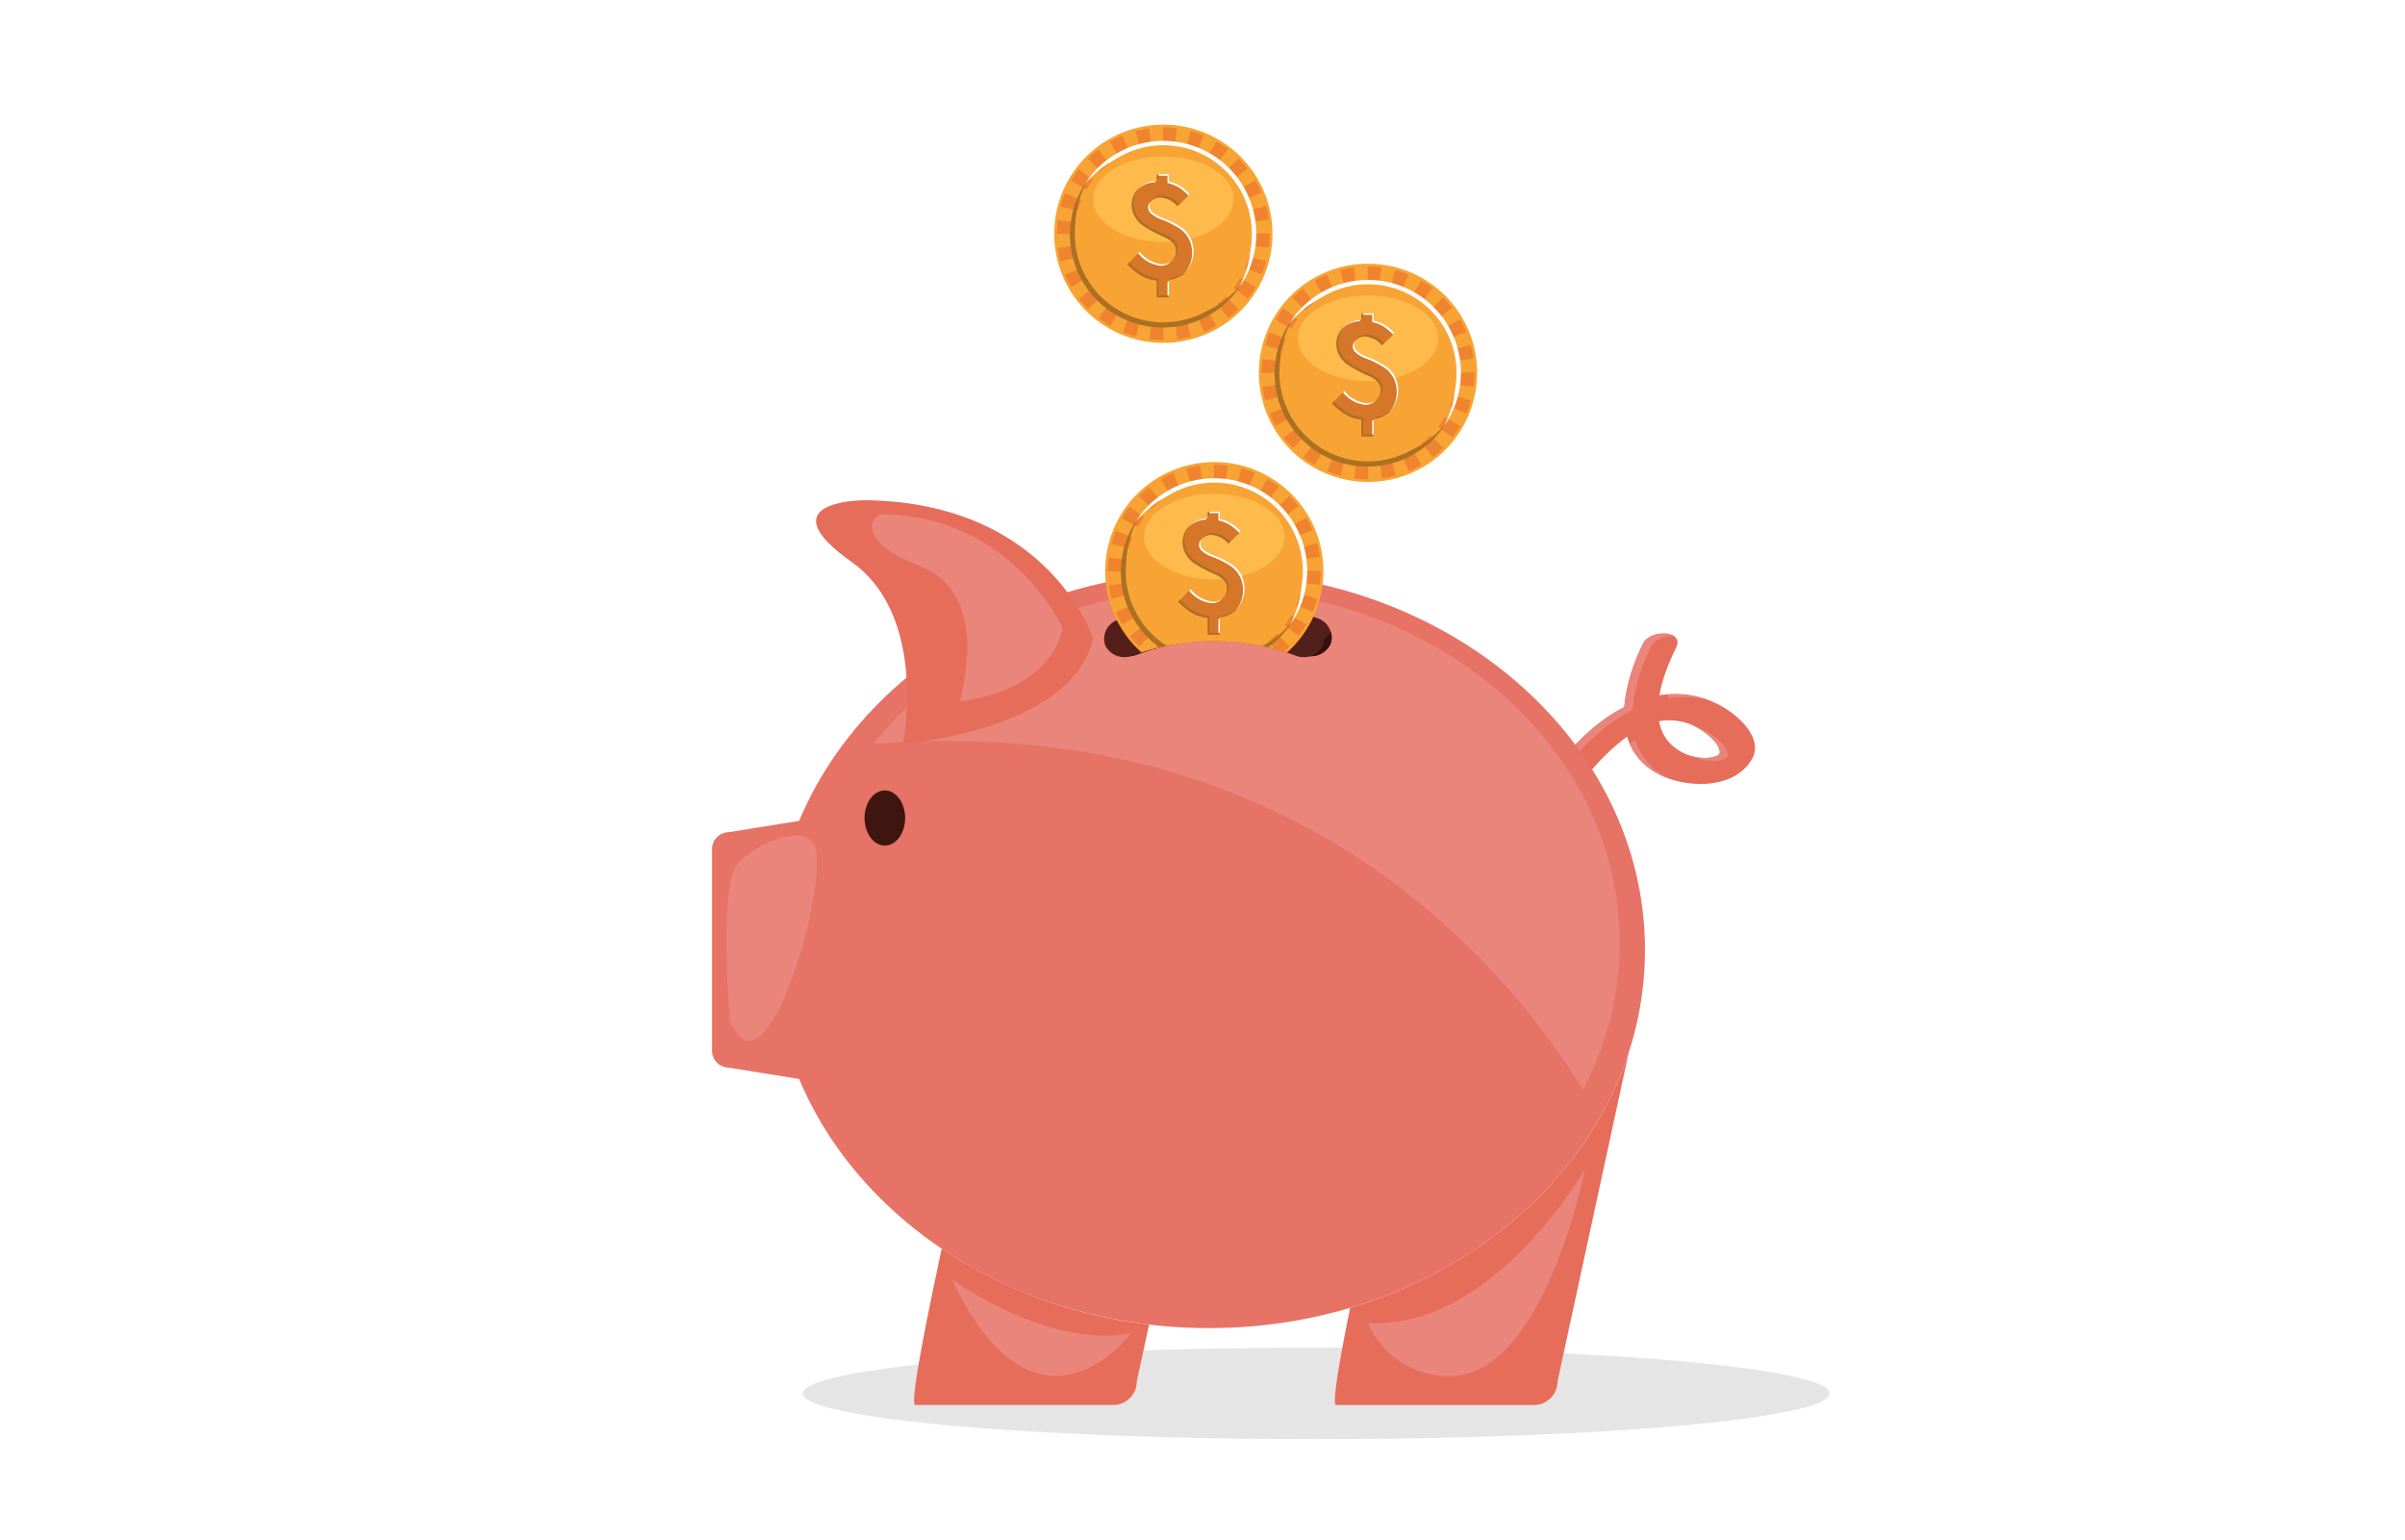 <svg xmlns="http://www.w3.org/2000/svg" xmlns:xlink="http://www.w3.org/1999/xlink" width="370" height="237" viewBox="0 0 370 237">
  <defs>
    <clipPath id="clip-path">
      <path id="Trazado_1703" data-name="Trazado 1703" d="M203.713,164.459a3.3,3.3,0,0,1-4.122,1.485,36.233,36.233,0,0,0-25.137,0,3.3,3.3,0,0,1-4.121-1.485h0c-.723-1.469-2.669-27.6-.782-28.3,9.436-3.49,24.865-.994,34.3,2.5,1.887.7.582,24.331-.139,25.8Z" transform="translate(-168.751 -134.482)" fill="none"/>
    </clipPath>
  </defs>
  <g id="Grupo_319" data-name="Grupo 319" transform="translate(-165 -2799)">
    <rect id="Rectángulo_642" data-name="Rectángulo 642" width="370" height="237" transform="translate(165 2799)" fill="#fff"/>
    <g id="Grupo_280" data-name="Grupo 280" transform="translate(196.284 2760.8)">
      <ellipse id="Elipse_36" data-name="Elipse 36" cx="78.994" cy="7.038" rx="78.994" ry="7.038" transform="translate(92.215 245.557)" fill="#e5e5e5"/>
      <g id="Grupo_261" data-name="Grupo 261" transform="translate(78.258 115.164)">
        <g id="Grupo_258" data-name="Grupo 258" transform="translate(126.508 20.511)">
          <g id="Grupo_257" data-name="Grupo 257">
            <path id="Trazado_1633" data-name="Trazado 1633" d="M277.779,203.2c2.1-3.414,6.256-8.278,10.355-10.737a8.983,8.983,0,0,1,10.675.423c1.056.762,2.5,2.3,2.093,3.229.046-.1-.169.155-.41.273a4.683,4.683,0,0,1-1.51.3,7.433,7.433,0,0,1-4.536-1.3c-5.267-3.51-2.364-11.269-.2-15.664,1.349-2.736-4-2.815-5.063-.657-3.121,6.344-5.428,15.788,2.143,19.989,4.273,2.373,11.936,2.619,14.638-2.281,1.219-2.21-.447-4.636-2.039-6.087a14.558,14.558,0,0,0-13.74-3.3c-7.453,1.872-13.585,8.835-17.469,15.154-1.562,2.544,3.824,2.676,5.062.659Z" transform="translate(-272.434 -177.552)" fill="#e56d5a"/>
          </g>
        </g>
        <g id="Grupo_260" data-name="Grupo 260" transform="translate(126.509 20.512)">
          <g id="Grupo_259" data-name="Grupo 259">
            <path id="Trazado_1634" data-name="Trazado 1634" d="M313.017,200.881a10.644,10.644,0,0,0-3.378-1.67,11.578,11.578,0,0,1,2.135,1.228c1.056.762,2.5,2.3,2.093,3.229.046-.1-.169.155-.41.273a4.7,4.7,0,0,1-1.51.3,6.661,6.661,0,0,1-2.15-.223,7.041,7.041,0,0,0,3.392.667,4.642,4.642,0,0,0,1.509-.294c.24-.119.457-.379.411-.275C315.518,203.181,314.071,201.642,313.017,200.881Z" transform="translate(-285.4 -185.101)" fill="#ea857b"/>
            <path id="Trazado_1635" data-name="Trazado 1635" d="M310.531,192.926a14.5,14.5,0,0,0-6.544-1c-.042.2-.079.4-.114.607A14.948,14.948,0,0,1,310.531,192.926Z" transform="translate(-283.39 -182.547)" fill="#ea857b"/>
            <path id="Trazado_1636" data-name="Trazado 1636" d="M273.959,202.992c3.181-5.179,7.876-10.784,13.567-13.671a27.33,27.33,0,0,1,2.9-9.809c.552-1.12,2.262-1.636,3.589-1.489-1.13-.894-4.074-.493-4.831,1.046a27.309,27.309,0,0,0-2.9,9.807c-5.692,2.887-10.386,8.493-13.568,13.67-.75,1.222.1,1.885,1.326,2.024C273.63,204.23,273.518,203.707,273.959,202.992Z" transform="translate(-272.435 -177.554)" fill="#ea857b"/>
            <path id="Trazado_1637" data-name="Trazado 1637" d="M300.412,208.223a9.276,9.276,0,0,1-4.611-5.646c-.286.208-.57.422-.855.647a9.348,9.348,0,0,0,4.225,4.555,12.36,12.36,0,0,0,2.418,1A11.332,11.332,0,0,1,300.412,208.223Z" transform="translate(-280.279 -186.274)" fill="#ea857b"/>
          </g>
        </g>
        <path id="Trazado_1638" data-name="Trazado 1638" d="M227.681,315.8c-1.738,8.609-2.8,14.943-2.157,14.943h30.434a3.629,3.629,0,0,0,3.63-3.628l10.955-50.59C264.572,294.934,248.415,309.646,227.681,315.8Z" transform="translate(-129.513 -191.531)" fill="#e56d5a"/>
        <path id="Trazado_1639" data-name="Trazado 1639" d="M130.221,322.822c-2.757,12.862-4.912,24.053-4.06,24.053H156.6a3.629,3.629,0,0,0,3.63-3.628l1.894-8.75A72.394,72.394,0,0,1,130.221,322.822Z" transform="translate(-94.886 -207.666)" fill="#e56d5a"/>
        <path id="Trazado_1640" data-name="Trazado 1640" d="M226.817,221.15c0,32.137-30.026,58.188-67.07,58.188S92.679,253.287,92.679,221.15s30.025-58.187,67.068-58.187S226.817,189.015,226.817,221.15Z" transform="translate(-83.284 -151.957)" fill="#e67366"/>
        <path id="Trazado_1641" data-name="Trazado 1641" d="M116.462,190.845c65.455-5.115,97.775,34.8,109.1,53.23a48.32,48.32,0,0,0,5.646-22.606c0-30.089-28.115-54.481-62.8-54.481C146.81,166.987,127.764,176.445,116.462,190.845Z" transform="translate(-91.572 -153.36)" fill="#ea857b"/>
        <path id="Trazado_1642" data-name="Trazado 1642" d="M97.046,259.1a2.617,2.617,0,0,1-2.617,2.616l-13.555-2.182a2.616,2.616,0,0,1-2.616-2.616v-31a2.616,2.616,0,0,1,2.616-2.616l13.555-2.181a2.616,2.616,0,0,1,2.617,2.616Z" transform="translate(-78.258 -172.225)" fill="#e67366"/>
        <path id="Trazado_1643" data-name="Trazado 1643" d="M145.437,167.358s-6.572-20.829-34.836-21.286c-2.045-.031-14.946.539-2.284,9.517,10.457,7.415,8.693,23.681,7.864,27.936C116.181,183.525,142.183,181.623,145.437,167.358Z" transform="translate(-86.818 -146.07)" fill="#e56d5a"/>
        <path id="Trazado_1644" data-name="Trazado 1644" d="M145.374,166.933s-7.669-17.242-27.732-17.565c-1.453-.023-4.632,3.958,5.646,7.931,10.555,4.08,6.885,17.822,6.3,20.843C129.587,178.142,143.063,177.06,145.374,166.933Z" transform="translate(-91.416 -147.219)" fill="#ea857b"/>
        <path id="Trazado_1645" data-name="Trazado 1645" d="M120.52,218.853c0,2.344-1.4,4.243-3.124,4.243s-3.123-1.9-3.123-4.243,1.4-4.245,3.123-4.245S120.52,216.508,120.52,218.853Z" transform="translate(-90.809 -169.955)" fill="#3f1510"/>
        <path id="Trazado_1646" data-name="Trazado 1646" d="M205.93,176.582a3.356,3.356,0,0,1-4.192,1.51,36.849,36.849,0,0,0-25.563,0,3.353,3.353,0,0,1-4.191-1.51h0a3.146,3.146,0,0,1,2.1-4.149,42.883,42.883,0,0,1,29.75,0,3.15,3.15,0,0,1,2.1,4.149Z" transform="translate(-110.832 -154.329)" fill="#531f19"/>
        <path id="Trazado_1647" data-name="Trazado 1647" d="M205.93,176.86a3.354,3.354,0,0,1-4.192,1.512,36.834,36.834,0,0,0-25.563,0,3.351,3.351,0,0,1-4.191-1.512c-.026-.054-.047-.109-.069-.164a2.6,2.6,0,0,0,.069,2.086,3.353,3.353,0,0,0,4.191,1.51,36.849,36.849,0,0,1,25.563,0,3.356,3.356,0,0,0,4.192-1.51A2.606,2.606,0,0,0,206,176.7C205.976,176.752,205.956,176.807,205.93,176.86Z" transform="translate(-110.832 -156.529)" fill="#37100c"/>
        <path id="Trazado_1648" data-name="Trazado 1648" d="M134.834,330.042s14.77,10.777,27.608,8.315C162.442,338.357,148.072,357.692,134.834,330.042Z" transform="translate(-97.974 -210.182)" fill="#ea857b"/>
        <path id="Trazado_1649" data-name="Trazado 1649" d="M266.555,304.006s-14.236,24.879-33.393,23.682a13.3,13.3,0,0,0,12.639,8.171C260.3,335.858,266.555,304.006,266.555,304.006Z" transform="translate(-132.24 -201.109)" fill="#ea857b"/>
        <path id="Trazado_1650" data-name="Trazado 1650" d="M82.176,253.639s-1.586-18.47.756-23.316c1.5-3.1,11.515-7.995,12.51-2.719C96.87,235.153,87.366,266.982,82.176,253.639Z" transform="translate(-79.441 -173.671)" fill="#ea857b"/>
      </g>
      <g id="Grupo_279" data-name="Grupo 279" transform="translate(130.904 57.382)">
        <path id="Trazado_1651" data-name="Trazado 1651" d="M204.425,176.911A3.3,3.3,0,0,1,200.3,178.4a36.233,36.233,0,0,0-25.137,0,3.3,3.3,0,0,1-4.121-1.485h0a3.093,3.093,0,0,1,2.062-4.08,42.173,42.173,0,0,1,29.253,0,3.1,3.1,0,0,1,2.065,4.08Z" transform="translate(-163.153 -96.702)" fill="#531f19"/>
        <g id="Grupo_266" data-name="Grupo 266" transform="translate(31.486 21.393)">
          <path id="Trazado_1652" data-name="Trazado 1652" d="M240.967,107.006a16.788,16.788,0,1,1-16.788-16.788A16.787,16.787,0,0,1,240.967,107.006Z" transform="translate(-207.391 -90.218)" fill="#f8a434"/>
          <g id="Grupo_262" data-name="Grupo 262" transform="translate(0.415 0.415)">
            <path id="Trazado_1653" data-name="Trazado 1653" d="M224.414,123.6H224.4a16.293,16.293,0,0,1-2.119-.135l.6-4.626a12.181,12.181,0,0,0,1.521.1Zm2.135-.137-.607-4.628a11.555,11.555,0,0,0,1.5-.3l1.209,4.508A16.74,16.74,0,0,1,226.549,123.462Zm-6.369-.41a16.459,16.459,0,0,1-2.033-.687l1.784-4.312a12.125,12.125,0,0,0,1.448.49Zm10.5-.7-1.792-4.31a11.625,11.625,0,0,0,1.369-.678l2.34,4.039A16.08,16.08,0,0,1,230.68,122.354Zm-14.453-.938a15.949,15.949,0,0,1-1.78-1.187l2.839-3.7a12.053,12.053,0,0,0,1.275.851Zm18.148-1.2-2.845-3.7a11.713,11.713,0,0,0,1.151-1.012l3.3,3.3A16.947,16.947,0,0,1,234.375,120.215Zm-21.538-1.4a16.339,16.339,0,0,1-1.414-1.606l3.7-2.846a12.122,12.122,0,0,0,1.014,1.149Zm24.556-1.625-3.7-2.841a11.872,11.872,0,0,0,.85-1.274l4.043,2.338A16.422,16.422,0,0,1,237.392,117.194Zm-27.162-1.757a16.475,16.475,0,0,1-.951-1.916l4.31-1.794a11.57,11.57,0,0,0,.678,1.369Zm29.3-1.943-4.311-1.788a11.762,11.762,0,0,0,.491-1.446l4.508,1.2A16.162,16.162,0,0,1,239.533,113.494Zm-30.942-2a16.133,16.133,0,0,1-.421-2.1l4.626-.611a11.743,11.743,0,0,0,.3,1.5Zm32.045-2.13-4.628-.6a11.969,11.969,0,0,0,.1-1.531v-.035l4.669-.032v.067A16.527,16.527,0,0,1,240.636,109.361Zm-27.941-2.108h-4.667v-.025a16.9,16.9,0,0,1,.134-2.1l4.63.594a11.632,11.632,0,0,0-.1,1.509Zm23.309-1.6a11.242,11.242,0,0,0-.3-1.5l4.506-1.221a16.448,16.448,0,0,1,.422,2.1Zm-22.919-1.437-4.512-1.2a16.3,16.3,0,0,1,.685-2.032l4.314,1.779A11.653,11.653,0,0,0,213.084,104.218Zm22.119-1.506a11.381,11.381,0,0,0-.681-1.368l4.034-2.351a16.439,16.439,0,0,1,.953,1.916ZM214.249,101.4l-4.045-2.33a16.151,16.151,0,0,1,1.188-1.781l3.707,2.836A11.59,11.59,0,0,0,214.249,101.4Zm19.419-1.322a11.235,11.235,0,0,0-1.016-1.149l3.292-3.31a16.641,16.641,0,0,1,1.415,1.6Zm-17.562-1.108L212.8,95.674a16.439,16.439,0,0,1,1.6-1.412l2.851,3.694A11.508,11.508,0,0,0,216.105,98.967ZM231.5,97.918a12.309,12.309,0,0,0-1.275-.848l2.325-4.047a16.441,16.441,0,0,1,1.783,1.186ZM218.526,97.1l-2.347-4.035a16.119,16.119,0,0,1,1.915-.953l1.8,4.306A11.825,11.825,0,0,0,218.526,97.1Zm10.323-.7a11.629,11.629,0,0,0-1.45-.487l1.194-4.512a16.461,16.461,0,0,1,2.031.683Zm-7.511-.472-1.216-4.5a16.709,16.709,0,0,1,2.1-.422l.616,4.626A12,12,0,0,0,221.339,95.924Zm4.56-.308a11.951,11.951,0,0,0-1.5-.094h-.038V90.855h.038a16.285,16.285,0,0,1,2.088.134Z" transform="translate(-208.028 -90.855)" fill="#ef832e"/>
          </g>
          <path id="Trazado_1654" data-name="Trazado 1654" d="M225.723,95.335a14.292,14.292,0,0,1,12.3,21.573,14.293,14.293,0,1,0-23.74-15.849A14.273,14.273,0,0,1,225.723,95.335Z" transform="translate(-209.792 -91.553)" fill="#fff"/>
          <path id="Trazado_1655" data-name="Trazado 1655" d="M226.253,124.618a14.295,14.295,0,0,1-12.3-21.576,14.293,14.293,0,1,0,23.74,15.849A14.272,14.272,0,0,1,226.253,124.618Z" transform="translate(-208.685 -94.687)" fill="#ac7022"/>
          <path id="Trazado_1656" data-name="Trazado 1656" d="M239.495,108.7A13.625,13.625,0,1,1,225.87,95.075,13.626,13.626,0,0,1,239.495,108.7Z" transform="translate(-209.082 -91.911)" fill="#f8a434"/>
          <path id="Trazado_1657" data-name="Trazado 1657" d="M238.181,104.308c0,3.637-4.832,6.585-10.794,6.585s-10.794-2.948-10.794-6.585,4.833-6.582,10.794-6.582S238.181,100.673,238.181,104.308Z" transform="translate(-210.597 -92.834)" fill="#febb4c"/>
          <g id="Grupo_263" data-name="Grupo 263" transform="translate(11.256 7.625)">
            <path id="Trazado_1658" data-name="Trazado 1658" d="M234.289,104.969l-1.917,1.867a3.712,3.712,0,0,0-2.59-1.35,1.825,1.825,0,0,0-1.228.4,1.2,1.2,0,0,0-.47.929,1.279,1.279,0,0,0,.418.883,4.762,4.762,0,0,0,1.647.954,13.917,13.917,0,0,1,3.018,1.558,4.421,4.421,0,0,1,1.252,1.549,4.878,4.878,0,0,1-.031,4.1,4.137,4.137,0,0,1-1.2,1.511,5.364,5.364,0,0,1-2.113.842v2.652H229.2v-2.593a5.856,5.856,0,0,1-2.213-.655,9.411,9.411,0,0,1-2.323-1.845l1.887-1.936a5.047,5.047,0,0,0,3.513,1.936,2.067,2.067,0,0,0,1.485-.6,1.968,1.968,0,0,0,.223-2.616,4.341,4.341,0,0,0-1.568-1.051,19.181,19.181,0,0,1-3.2-1.733,4.317,4.317,0,0,1-1.248-1.442,3.654,3.654,0,0,1-.412-1.7,3.461,3.461,0,0,1,1.093-2.567,4.075,4.075,0,0,1,2.759-1.147v-.994h1.869v1.124a6.014,6.014,0,0,1,1.633.616A8.124,8.124,0,0,1,234.289,104.969Z" transform="translate(-224.667 -101.921)" fill="#d67628"/>
          </g>
          <g id="Grupo_264" data-name="Grupo 264" transform="translate(12.891 7.625)">
            <path id="Trazado_1659" data-name="Trazado 1659" d="M233.266,102.154v1.121a6.154,6.154,0,0,1,1.633.616,8.093,8.093,0,0,1,1.579,1.308l.237-.23a8.124,8.124,0,0,0-1.583-1.308,6.014,6.014,0,0,0-1.633-.616v-1.124H231.63v.233Z" transform="translate(-228.729 -101.921)" fill="#fff"/>
            <path id="Trazado_1660" data-name="Trazado 1660" d="M229.847,103.687v-.211a4.031,4.031,0,0,0-2.528,1.127c-.051.05-.094.1-.142.153A4.1,4.1,0,0,1,229.847,103.687Z" transform="translate(-227.177 -102.463)" fill="#fff"/>
            <path id="Trazado_1661" data-name="Trazado 1661" d="M234.141,127.257v2.419h.233V127.2C234.3,127.221,234.222,127.239,234.141,127.257Z" transform="translate(-229.604 -110.731)" fill="#fff"/>
            <path id="Trazado_1662" data-name="Trazado 1662" d="M232.356,121.616a2.047,2.047,0,0,1-1.4.53,5.047,5.047,0,0,1-3.513-1.936l-.231.235a5.047,5.047,0,0,0,3.512,1.934,2.06,2.06,0,0,0,1.485-.6A1.806,1.806,0,0,0,232.356,121.616Z" transform="translate(-227.189 -108.294)" fill="#fff"/>
            <path id="Trazado_1663" data-name="Trazado 1663" d="M236.121,114a4.421,4.421,0,0,0-1.252-1.549,13.916,13.916,0,0,0-3.018-1.558,4.762,4.762,0,0,1-1.647-.954,1.279,1.279,0,0,1-.418-.883,1.1,1.1,0,0,1,.258-.71c-.007.005-.014.007-.019.014a1.194,1.194,0,0,0-.472.928,1.286,1.286,0,0,0,.417.883,4.775,4.775,0,0,0,1.648.954,13.993,13.993,0,0,1,3.018,1.559,4.423,4.423,0,0,1,1.25,1.55,4.6,4.6,0,0,1,.437,2.024,4.677,4.677,0,0,1-.466,2.076,4.393,4.393,0,0,1-.724,1.064,4.2,4.2,0,0,0,.956-1.3,4.878,4.878,0,0,0,.031-4.1Z" transform="translate(-228.005 -104.16)" fill="#fff"/>
          </g>
          <g id="Grupo_265" data-name="Grupo 265" transform="translate(11.244 7.625)">
            <path id="Trazado_1664" data-name="Trazado 1664" d="M230.587,107.529l.019-.021a1.823,1.823,0,0,1,1.225-.4,3.713,3.713,0,0,1,2.594,1.35l1.913-1.867a.227.227,0,0,0-.021-.02l-1.643,1.6a3.71,3.71,0,0,0-2.592-1.35,1.809,1.809,0,0,0-1.226.4A1.532,1.532,0,0,0,230.587,107.529Z" transform="translate(-226.718 -103.541)" fill="#ac7022"/>
            <path id="Trazado_1665" data-name="Trazado 1665" d="M227.359,110.966a19.465,19.465,0,0,0,3.2,1.733,4.336,4.336,0,0,1,1.569,1.051,1.9,1.9,0,0,1,.4,1.2,1.849,1.849,0,0,1-.371,1.13h0a1.961,1.961,0,0,0,.224-2.616,4.307,4.307,0,0,0-1.57-1.053,19.225,19.225,0,0,1-3.194-1.731,4.3,4.3,0,0,1-1.246-1.442,3.651,3.651,0,0,1-.414-1.7,3.41,3.41,0,0,1,.756-2.187,3.447,3.447,0,0,0-1.005,2.474,3.654,3.654,0,0,0,.412,1.7A4.328,4.328,0,0,0,227.359,110.966Z" transform="translate(-225.016 -103.116)" fill="#ac7022"/>
            <path id="Trazado_1666" data-name="Trazado 1666" d="M231.864,102.63v-.709h-.251v.73C231.7,102.642,231.778,102.634,231.864,102.63Z" transform="translate(-227.076 -101.921)" fill="#ac7022"/>
            <path id="Trazado_1667" data-name="Trazado 1667" d="M229.438,127.842v-2.592a5.888,5.888,0,0,1-2.214-.653,9.5,9.5,0,0,1-2.308-1.833l-.266.272a9.372,9.372,0,0,0,2.325,1.845,5.834,5.834,0,0,0,2.212.655v2.593h1.867v-.287Z" transform="translate(-224.649 -109.184)" fill="#ac7022"/>
            <path id="Trazado_1668" data-name="Trazado 1668" d="M236.976,124.978a5.274,5.274,0,0,1-2.114.845v.228a5.078,5.078,0,0,0,1.867-.785,3.887,3.887,0,0,0,.692-.693A3.468,3.468,0,0,1,236.976,124.978Z" transform="translate(-228.208 -109.815)" fill="#ac7022"/>
          </g>
        </g>
        <g id="Grupo_271" data-name="Grupo 271">
          <path id="Trazado_1669" data-name="Trazado 1669" d="M192.64,74.17a16.788,16.788,0,1,1-16.788-16.788A16.787,16.787,0,0,1,192.64,74.17Z" transform="translate(-159.064 -57.382)" fill="#f8a434"/>
          <g id="Grupo_267" data-name="Grupo 267" transform="translate(0.416 0.415)">
            <path id="Trazado_1670" data-name="Trazado 1670" d="M176.088,90.763h-.012a16.3,16.3,0,0,1-2.119-.135l.6-4.626a12.178,12.178,0,0,0,1.521.1Zm2.136-.137L177.616,86a11.555,11.555,0,0,0,1.5-.3l1.209,4.508A16.7,16.7,0,0,1,178.223,90.626Zm-6.369-.409a16.647,16.647,0,0,1-2.033-.687l1.785-4.312a12.087,12.087,0,0,0,1.448.49Zm10.5-.7-1.792-4.31a11.723,11.723,0,0,0,1.369-.678l2.34,4.039A16.129,16.129,0,0,1,182.354,89.518ZM167.9,88.58a15.859,15.859,0,0,1-1.78-1.187l2.839-3.7a11.99,11.99,0,0,0,1.275.852Zm18.148-1.2-2.846-3.7a11.718,11.718,0,0,0,1.152-1.012l3.3,3.3A16.769,16.769,0,0,1,186.049,87.379Zm-21.538-1.4a16.5,16.5,0,0,1-1.414-1.606l3.7-2.847a12.035,12.035,0,0,0,1.014,1.149Zm24.556-1.626-3.7-2.841a11.856,11.856,0,0,0,.85-1.274l4.043,2.338A16.432,16.432,0,0,1,189.066,84.358ZM161.9,82.6a16.427,16.427,0,0,1-.951-1.916l4.309-1.794a11.625,11.625,0,0,0,.679,1.369Zm29.3-1.943-4.312-1.788a11.709,11.709,0,0,0,.491-1.447l4.508,1.2A16.158,16.158,0,0,1,191.207,80.658Zm-30.943-2a16.018,16.018,0,0,1-.42-2.1l4.626-.611a11.853,11.853,0,0,0,.3,1.5Zm32.046-2.13-4.628-.6a11.849,11.849,0,0,0,.1-1.531v-.035l4.669-.032v.067A16.521,16.521,0,0,1,192.31,76.525Zm-27.941-2.107H159.7v-.026a16.771,16.771,0,0,1,.134-2.1l4.63.594a11.635,11.635,0,0,0-.1,1.509Zm23.309-1.6a11.3,11.3,0,0,0-.3-1.5l4.506-1.22a16.426,16.426,0,0,1,.422,2.1Zm-22.919-1.437-4.512-1.2a16.194,16.194,0,0,1,.685-2.032l4.314,1.779A11.646,11.646,0,0,0,164.758,71.382Zm22.119-1.506a11.382,11.382,0,0,0-.681-1.368l4.034-2.351a16.442,16.442,0,0,1,.953,1.916Zm-20.955-1.315-4.045-2.33a16.157,16.157,0,0,1,1.188-1.781l3.707,2.836A11.657,11.657,0,0,0,165.923,68.561Zm19.419-1.322a11.242,11.242,0,0,0-1.016-1.149l3.292-3.31a16.643,16.643,0,0,1,1.415,1.6Zm-17.562-1.108-3.306-3.293a16.594,16.594,0,0,1,1.6-1.412l2.852,3.694A11.436,11.436,0,0,0,167.779,66.131Zm15.393-1.049a12.236,12.236,0,0,0-1.275-.848l2.325-4.047a16.444,16.444,0,0,1,1.783,1.186ZM170.2,64.265l-2.346-4.035a16.074,16.074,0,0,1,1.915-.953l1.8,4.306A11.882,11.882,0,0,0,170.2,64.265Zm10.324-.7a11.774,11.774,0,0,0-1.45-.487l1.194-4.512a16.352,16.352,0,0,1,2.031.683Zm-7.511-.472-1.216-4.5a16.708,16.708,0,0,1,2.1-.422l.616,4.626A12,12,0,0,0,173.013,63.088Zm4.56-.308a11.953,11.953,0,0,0-1.5-.094h-.039V58.019h.039a16.286,16.286,0,0,1,2.088.134Z" transform="translate(-159.702 -58.019)" fill="#ef832e"/>
          </g>
          <path id="Trazado_1671" data-name="Trazado 1671" d="M177.4,62.5a14.292,14.292,0,0,1,12.3,21.572,14.293,14.293,0,1,0-23.74-15.849A14.272,14.272,0,0,1,177.4,62.5Z" transform="translate(-161.466 -58.717)" fill="#fff"/>
          <path id="Trazado_1672" data-name="Trazado 1672" d="M177.926,91.782a14.295,14.295,0,0,1-12.3-21.576,14.293,14.293,0,1,0,23.74,15.849A14.272,14.272,0,0,1,177.926,91.782Z" transform="translate(-160.358 -61.851)" fill="#ac7022"/>
          <path id="Trazado_1673" data-name="Trazado 1673" d="M191.169,75.862a13.625,13.625,0,1,1-13.624-13.623A13.626,13.626,0,0,1,191.169,75.862Z" transform="translate(-160.756 -59.075)" fill="#f8a434"/>
          <path id="Trazado_1674" data-name="Trazado 1674" d="M189.854,71.472c0,3.637-4.832,6.585-10.794,6.585s-10.794-2.949-10.794-6.585S173.1,64.89,179.06,64.89,189.854,67.837,189.854,71.472Z" transform="translate(-162.271 -59.998)" fill="#febb4c"/>
          <g id="Grupo_268" data-name="Grupo 268" transform="translate(11.256 7.625)">
            <path id="Trazado_1675" data-name="Trazado 1675" d="M185.962,72.133,184.046,74a3.712,3.712,0,0,0-2.591-1.35,1.824,1.824,0,0,0-1.227.4,1.2,1.2,0,0,0-.47.929,1.279,1.279,0,0,0,.418.883,4.756,4.756,0,0,0,1.647.954,13.916,13.916,0,0,1,3.018,1.558,4.424,4.424,0,0,1,1.252,1.55,4.883,4.883,0,0,1-.031,4.1,4.137,4.137,0,0,1-1.2,1.511,5.364,5.364,0,0,1-2.113.842V88.03h-1.869V85.437a5.856,5.856,0,0,1-2.213-.655,9.4,9.4,0,0,1-2.323-1.845L178.228,81a5.048,5.048,0,0,0,3.514,1.936,2.068,2.068,0,0,0,1.485-.6,1.97,1.97,0,0,0,.223-2.616,4.341,4.341,0,0,0-1.568-1.051,19.183,19.183,0,0,1-3.2-1.733,4.319,4.319,0,0,1-1.248-1.442,3.653,3.653,0,0,1-.412-1.7,3.46,3.46,0,0,1,1.093-2.567,4.075,4.075,0,0,1,2.759-1.147v-.994h1.869v1.124a6.014,6.014,0,0,1,1.633.616A8.128,8.128,0,0,1,185.962,72.133Z" transform="translate(-176.341 -69.085)" fill="#d67628"/>
          </g>
          <g id="Grupo_269" data-name="Grupo 269" transform="translate(12.891 7.625)">
            <path id="Trazado_1676" data-name="Trazado 1676" d="M184.939,69.318v1.121a6.138,6.138,0,0,1,1.633.616,8.094,8.094,0,0,1,1.58,1.308l.236-.23a8.129,8.129,0,0,0-1.582-1.308,6.015,6.015,0,0,0-1.633-.616V69.085H183.3v.233Z" transform="translate(-180.403 -69.085)" fill="#fff"/>
            <path id="Trazado_1677" data-name="Trazado 1677" d="M181.521,70.851V70.64a4.028,4.028,0,0,0-2.528,1.127c-.051.05-.094.1-.142.153A4.1,4.1,0,0,1,181.521,70.851Z" transform="translate(-178.851 -69.627)" fill="#fff"/>
            <path id="Trazado_1678" data-name="Trazado 1678" d="M185.814,94.421V96.84h.234V94.366C185.97,94.386,185.895,94.4,185.814,94.421Z" transform="translate(-181.278 -77.895)" fill="#fff"/>
            <path id="Trazado_1679" data-name="Trazado 1679" d="M184.03,88.78a2.047,2.047,0,0,1-1.4.53,5.048,5.048,0,0,1-3.514-1.936l-.23.235a5.047,5.047,0,0,0,3.512,1.934,2.061,2.061,0,0,0,1.485-.6A1.81,1.81,0,0,0,184.03,88.78Z" transform="translate(-178.863 -75.458)" fill="#fff"/>
            <path id="Trazado_1680" data-name="Trazado 1680" d="M187.795,81.164a4.424,4.424,0,0,0-1.252-1.55,13.916,13.916,0,0,0-3.018-1.558,4.755,4.755,0,0,1-1.647-.954,1.279,1.279,0,0,1-.418-.883,1.1,1.1,0,0,1,.258-.71.14.14,0,0,0-.019.014,1.2,1.2,0,0,0-.472.928,1.284,1.284,0,0,0,.418.883,4.777,4.777,0,0,0,1.648.954,14,14,0,0,1,3.019,1.559,4.431,4.431,0,0,1,1.25,1.55A4.6,4.6,0,0,1,188,83.421a4.677,4.677,0,0,1-.466,2.076,4.393,4.393,0,0,1-.725,1.064,4.2,4.2,0,0,0,.956-1.3,4.883,4.883,0,0,0,.031-4.1Z" transform="translate(-179.679 -71.324)" fill="#fff"/>
          </g>
          <g id="Grupo_270" data-name="Grupo 270" transform="translate(11.244 7.625)">
            <path id="Trazado_1681" data-name="Trazado 1681" d="M182.261,74.693l.019-.022a1.822,1.822,0,0,1,1.225-.4,3.711,3.711,0,0,1,2.593,1.35l1.914-1.867a.231.231,0,0,0-.021-.02l-1.643,1.6a3.708,3.708,0,0,0-2.592-1.351,1.809,1.809,0,0,0-1.225.4A1.531,1.531,0,0,0,182.261,74.693Z" transform="translate(-178.392 -70.705)" fill="#ac7022"/>
            <path id="Trazado_1682" data-name="Trazado 1682" d="M179.033,78.13a19.437,19.437,0,0,0,3.2,1.733,4.342,4.342,0,0,1,1.57,1.051,1.9,1.9,0,0,1,.4,1.2,1.849,1.849,0,0,1-.372,1.13h0a1.962,1.962,0,0,0,.225-2.616,4.315,4.315,0,0,0-1.57-1.054,19.226,19.226,0,0,1-3.194-1.731,4.291,4.291,0,0,1-1.246-1.442,3.65,3.65,0,0,1-.414-1.7,3.406,3.406,0,0,1,.756-2.187,3.447,3.447,0,0,0-1.005,2.474,3.654,3.654,0,0,0,.412,1.7A4.32,4.32,0,0,0,179.033,78.13Z" transform="translate(-176.69 -70.28)" fill="#ac7022"/>
            <path id="Trazado_1683" data-name="Trazado 1683" d="M183.538,69.794v-.709h-.251v.73C183.372,69.806,183.452,69.8,183.538,69.794Z" transform="translate(-178.75 -69.085)" fill="#ac7022"/>
            <path id="Trazado_1684" data-name="Trazado 1684" d="M181.112,95.006V92.413a5.9,5.9,0,0,1-2.215-.653,9.52,9.52,0,0,1-2.308-1.833l-.266.272a9.345,9.345,0,0,0,2.325,1.845,5.835,5.835,0,0,0,2.212.655v2.593h1.867v-.287Z" transform="translate(-176.323 -76.348)" fill="#ac7022"/>
            <path id="Trazado_1685" data-name="Trazado 1685" d="M188.65,92.142a5.274,5.274,0,0,1-2.114.845v.228a5.082,5.082,0,0,0,1.867-.785,3.871,3.871,0,0,0,.693-.693A3.516,3.516,0,0,1,188.65,92.142Z" transform="translate(-179.882 -76.979)" fill="#ac7022"/>
          </g>
        </g>
        <g id="Grupo_278" data-name="Grupo 278" transform="translate(6.311 50.232)">
          <g id="Grupo_277" data-name="Grupo 277" clip-path="url(#clip-path)">
            <g id="Grupo_276" data-name="Grupo 276" transform="translate(1.525 1.68)">
              <path id="Trazado_1686" data-name="Trazado 1686" d="M204.668,153.849a16.788,16.788,0,1,1-16.788-16.788A16.787,16.787,0,0,1,204.668,153.849Z" transform="translate(-171.092 -137.061)" fill="#f8a434"/>
              <g id="Grupo_272" data-name="Grupo 272" transform="translate(0.415 0.416)">
                <path id="Trazado_1687" data-name="Trazado 1687" d="M188.115,170.445H188.1a16.534,16.534,0,0,1-2.119-.135l.6-4.628a11.817,11.817,0,0,0,1.521.1Zm2.135-.139-.607-4.626a12.023,12.023,0,0,0,1.5-.3l1.209,4.508A16.618,16.618,0,0,1,190.25,170.306Zm-6.369-.41a16.351,16.351,0,0,1-2.033-.687l1.784-4.313a12.017,12.017,0,0,0,1.448.49Zm10.5-.7-1.792-4.311a11.566,11.566,0,0,0,1.369-.677l2.34,4.039A16.08,16.08,0,0,1,194.381,169.2Zm-14.453-.938a15.96,15.96,0,0,1-1.78-1.188l2.839-3.7a11.665,11.665,0,0,0,1.275.851Zm18.148-1.2-2.845-3.7a11.872,11.872,0,0,0,1.151-1.012l3.3,3.3A16.586,16.586,0,0,1,198.076,167.059Zm-21.538-1.395a16.418,16.418,0,0,1-1.413-1.607l3.7-2.846a12.22,12.22,0,0,0,1.014,1.151Zm24.556-1.625-3.7-2.843a11.8,11.8,0,0,0,.85-1.274l4.043,2.338A16.446,16.446,0,0,1,201.093,164.039Zm-27.162-1.758a16.481,16.481,0,0,1-.951-1.917l4.31-1.794a11.388,11.388,0,0,0,.679,1.369Zm29.3-1.942-4.311-1.788a11.654,11.654,0,0,0,.491-1.448l4.508,1.2A16.28,16.28,0,0,1,203.234,160.339Zm-30.942-2a16.161,16.161,0,0,1-.421-2.1l4.626-.612a11.9,11.9,0,0,0,.3,1.5Zm32.045-2.131-4.628-.6a11.961,11.961,0,0,0,.1-1.531v-.035l4.669-.033v.067A16.513,16.513,0,0,1,204.337,156.2ZM176.4,154.1h-4.667v-.027a16.754,16.754,0,0,1,.134-2.1l4.629.593a11.645,11.645,0,0,0-.1,1.509Zm23.308-1.6a11.279,11.279,0,0,0-.3-1.5l4.506-1.22a16.619,16.619,0,0,1,.423,2.1Zm-22.919-1.437-4.512-1.2a16.24,16.24,0,0,1,.685-2.031l4.314,1.779A11.672,11.672,0,0,0,176.785,151.063Zm22.119-1.506a11.384,11.384,0,0,0-.681-1.368l4.034-2.35a16.427,16.427,0,0,1,.953,1.915Zm-20.955-1.315-4.045-2.33a16.327,16.327,0,0,1,1.188-1.782l3.706,2.837A11.722,11.722,0,0,0,177.95,148.241Zm19.419-1.322a11.161,11.161,0,0,0-1.016-1.148l3.292-3.311a16.478,16.478,0,0,1,1.415,1.6Zm-17.562-1.109-3.305-3.291a16.537,16.537,0,0,1,1.6-1.414l2.852,3.694A11.777,11.777,0,0,0,179.806,145.811Zm15.394-1.047a12.051,12.051,0,0,0-1.275-.85l2.325-4.045a16.436,16.436,0,0,1,1.783,1.185Zm-12.973-.818-2.347-4.035a16.331,16.331,0,0,1,1.915-.953l1.8,4.307A11.818,11.818,0,0,0,182.227,143.945Zm10.324-.7a12.006,12.006,0,0,0-1.451-.487l1.194-4.512a16.535,16.535,0,0,1,2.031.683Zm-7.511-.471-1.216-4.505a16.622,16.622,0,0,1,2.1-.422l.615,4.626A12.007,12.007,0,0,0,185.04,142.769Zm4.56-.309a11.951,11.951,0,0,0-1.5-.094h-.038V137.7h.038a16.635,16.635,0,0,1,2.088.132Z" transform="translate(-171.729 -137.7)" fill="#ef832e"/>
              </g>
              <path id="Trazado_1688" data-name="Trazado 1688" d="M189.424,142.18a14.292,14.292,0,0,1,12.3,21.573,14.293,14.293,0,1,0-23.74-15.848A14.274,14.274,0,0,1,189.424,142.18Z" transform="translate(-173.493 -138.397)" fill="#fff"/>
              <path id="Trazado_1689" data-name="Trazado 1689" d="M189.954,171.462a14.294,14.294,0,0,1-12.3-21.576,14.293,14.293,0,1,0,23.739,15.849A14.272,14.272,0,0,1,189.954,171.462Z" transform="translate(-172.386 -141.53)" fill="#ac7022"/>
              <path id="Trazado_1690" data-name="Trazado 1690" d="M203.2,155.542a13.625,13.625,0,1,1-13.624-13.623A13.627,13.627,0,0,1,203.2,155.542Z" transform="translate(-172.783 -138.754)" fill="#f8a434"/>
              <path id="Trazado_1691" data-name="Trazado 1691" d="M201.882,151.152c0,3.637-4.832,6.585-10.794,6.585s-10.794-2.948-10.794-6.585,4.833-6.583,10.794-6.583S201.882,147.518,201.882,151.152Z" transform="translate(-174.298 -139.677)" fill="#febb4c"/>
              <g id="Grupo_273" data-name="Grupo 273" transform="translate(11.256 7.627)">
                <path id="Trazado_1692" data-name="Trazado 1692" d="M197.99,151.813l-1.917,1.869a3.712,3.712,0,0,0-2.59-1.351,1.818,1.818,0,0,0-1.228.4,1.193,1.193,0,0,0-.47.927,1.283,1.283,0,0,0,.418.885,4.744,4.744,0,0,0,1.647.953,13.92,13.92,0,0,1,3.018,1.557,4.44,4.44,0,0,1,1.252,1.55,4.881,4.881,0,0,1-.031,4.1,4.137,4.137,0,0,1-1.2,1.51,5.335,5.335,0,0,1-2.113.843v2.651H192.9v-2.594a5.849,5.849,0,0,1-2.213-.654,9.424,9.424,0,0,1-2.324-1.846l1.887-1.934a5.046,5.046,0,0,0,3.513,1.934,2.061,2.061,0,0,0,1.485-.6,1.968,1.968,0,0,0,.223-2.616,4.343,4.343,0,0,0-1.568-1.051,19.082,19.082,0,0,1-3.2-1.733,4.311,4.311,0,0,1-1.248-1.442,3.653,3.653,0,0,1-.412-1.7,3.453,3.453,0,0,1,1.093-2.565,4.067,4.067,0,0,1,2.759-1.148v-.992h1.869v1.122a6.106,6.106,0,0,1,1.633.616A8.17,8.17,0,0,1,197.99,151.813Z" transform="translate(-188.368 -148.767)" fill="#d67628"/>
              </g>
              <g id="Grupo_274" data-name="Grupo 274" transform="translate(12.891 7.627)">
                <path id="Trazado_1693" data-name="Trazado 1693" d="M196.967,149v1.12a6.154,6.154,0,0,1,1.633.617,8.057,8.057,0,0,1,1.579,1.307l.237-.231a8.171,8.171,0,0,0-1.583-1.308,6.106,6.106,0,0,0-1.633-.616v-1.122h-1.869V149Z" transform="translate(-192.43 -148.767)" fill="#fff"/>
                <path id="Trazado_1694" data-name="Trazado 1694" d="M193.549,150.532v-.213a4.03,4.03,0,0,0-2.528,1.129c-.051.05-.094.1-.143.152A4.091,4.091,0,0,1,193.549,150.532Z" transform="translate(-190.878 -149.308)" fill="#fff"/>
                <path id="Trazado_1695" data-name="Trazado 1695" d="M197.842,174.1v2.418h.233v-2.474C198,174.066,197.923,174.084,197.842,174.1Z" transform="translate(-193.305 -157.576)" fill="#fff"/>
                <path id="Trazado_1696" data-name="Trazado 1696" d="M196.057,168.461a2.043,2.043,0,0,1-1.4.529,5.046,5.046,0,0,1-3.513-1.934l-.231.234a5.049,5.049,0,0,0,3.512,1.934,2.062,2.062,0,0,0,1.485-.6A2.163,2.163,0,0,0,196.057,168.461Z" transform="translate(-190.889 -155.14)" fill="#fff"/>
                <path id="Trazado_1697" data-name="Trazado 1697" d="M199.822,160.844a4.44,4.44,0,0,0-1.252-1.55,13.921,13.921,0,0,0-3.018-1.557,4.743,4.743,0,0,1-1.647-.953,1.283,1.283,0,0,1-.418-.885,1.1,1.1,0,0,1,.258-.708c-.007,0-.014.006-.019.014a1.192,1.192,0,0,0-.472.926,1.283,1.283,0,0,0,.417.883,4.739,4.739,0,0,0,1.648.954,14.031,14.031,0,0,1,3.019,1.559,4.45,4.45,0,0,1,1.25,1.55,4.6,4.6,0,0,1,.436,2.026,4.681,4.681,0,0,1-.465,2.074,4.444,4.444,0,0,1-.725,1.065,4.216,4.216,0,0,0,.956-1.3,4.881,4.881,0,0,0,.031-4.1Z" transform="translate(-191.706 -151.006)" fill="#fff"/>
              </g>
              <g id="Grupo_275" data-name="Grupo 275" transform="translate(11.244 7.627)">
                <path id="Trazado_1698" data-name="Trazado 1698" d="M194.288,154.373l.019-.02a1.817,1.817,0,0,1,1.225-.4,3.713,3.713,0,0,1,2.594,1.351l1.914-1.869a.247.247,0,0,0-.021-.019l-1.643,1.6a3.706,3.706,0,0,0-2.592-1.35,1.811,1.811,0,0,0-1.225.4A1.531,1.531,0,0,0,194.288,154.373Z" transform="translate(-190.42 -150.386)" fill="#ac7022"/>
                <path id="Trazado_1699" data-name="Trazado 1699" d="M191.06,157.81a19.368,19.368,0,0,0,3.2,1.733,4.354,4.354,0,0,1,1.57,1.051,1.905,1.905,0,0,1,.4,1.2,1.848,1.848,0,0,1-.371,1.13h0a1.963,1.963,0,0,0,.225-2.616,4.328,4.328,0,0,0-1.57-1.052,19.247,19.247,0,0,1-3.194-1.732,4.3,4.3,0,0,1-1.246-1.441,3.659,3.659,0,0,1-.414-1.7,3.409,3.409,0,0,1,.756-2.186,3.448,3.448,0,0,0-1.005,2.472,3.653,3.653,0,0,0,.412,1.7A4.322,4.322,0,0,0,191.06,157.81Z" transform="translate(-188.718 -149.961)" fill="#ac7022"/>
                <path id="Trazado_1700" data-name="Trazado 1700" d="M195.565,149.475v-.708h-.251v.729C195.4,149.487,195.479,149.478,195.565,149.475Z" transform="translate(-190.778 -148.767)" fill="#ac7022"/>
                <path id="Trazado_1701" data-name="Trazado 1701" d="M193.139,174.687v-2.592a5.9,5.9,0,0,1-2.214-.654,9.506,9.506,0,0,1-2.308-1.833l-.266.271a9.379,9.379,0,0,0,2.325,1.846,5.838,5.838,0,0,0,2.212.654v2.594h1.867v-.287Z" transform="translate(-188.351 -156.03)" fill="#ac7022"/>
                <path id="Trazado_1702" data-name="Trazado 1702" d="M200.678,171.823a5.284,5.284,0,0,1-2.115.844v.228a5.045,5.045,0,0,0,1.867-.785,3.867,3.867,0,0,0,.692-.693A3.573,3.573,0,0,1,200.678,171.823Z" transform="translate(-191.91 -156.66)" fill="#ac7022"/>
              </g>
            </g>
          </g>
        </g>
      </g>
    </g>
  </g>
</svg>
